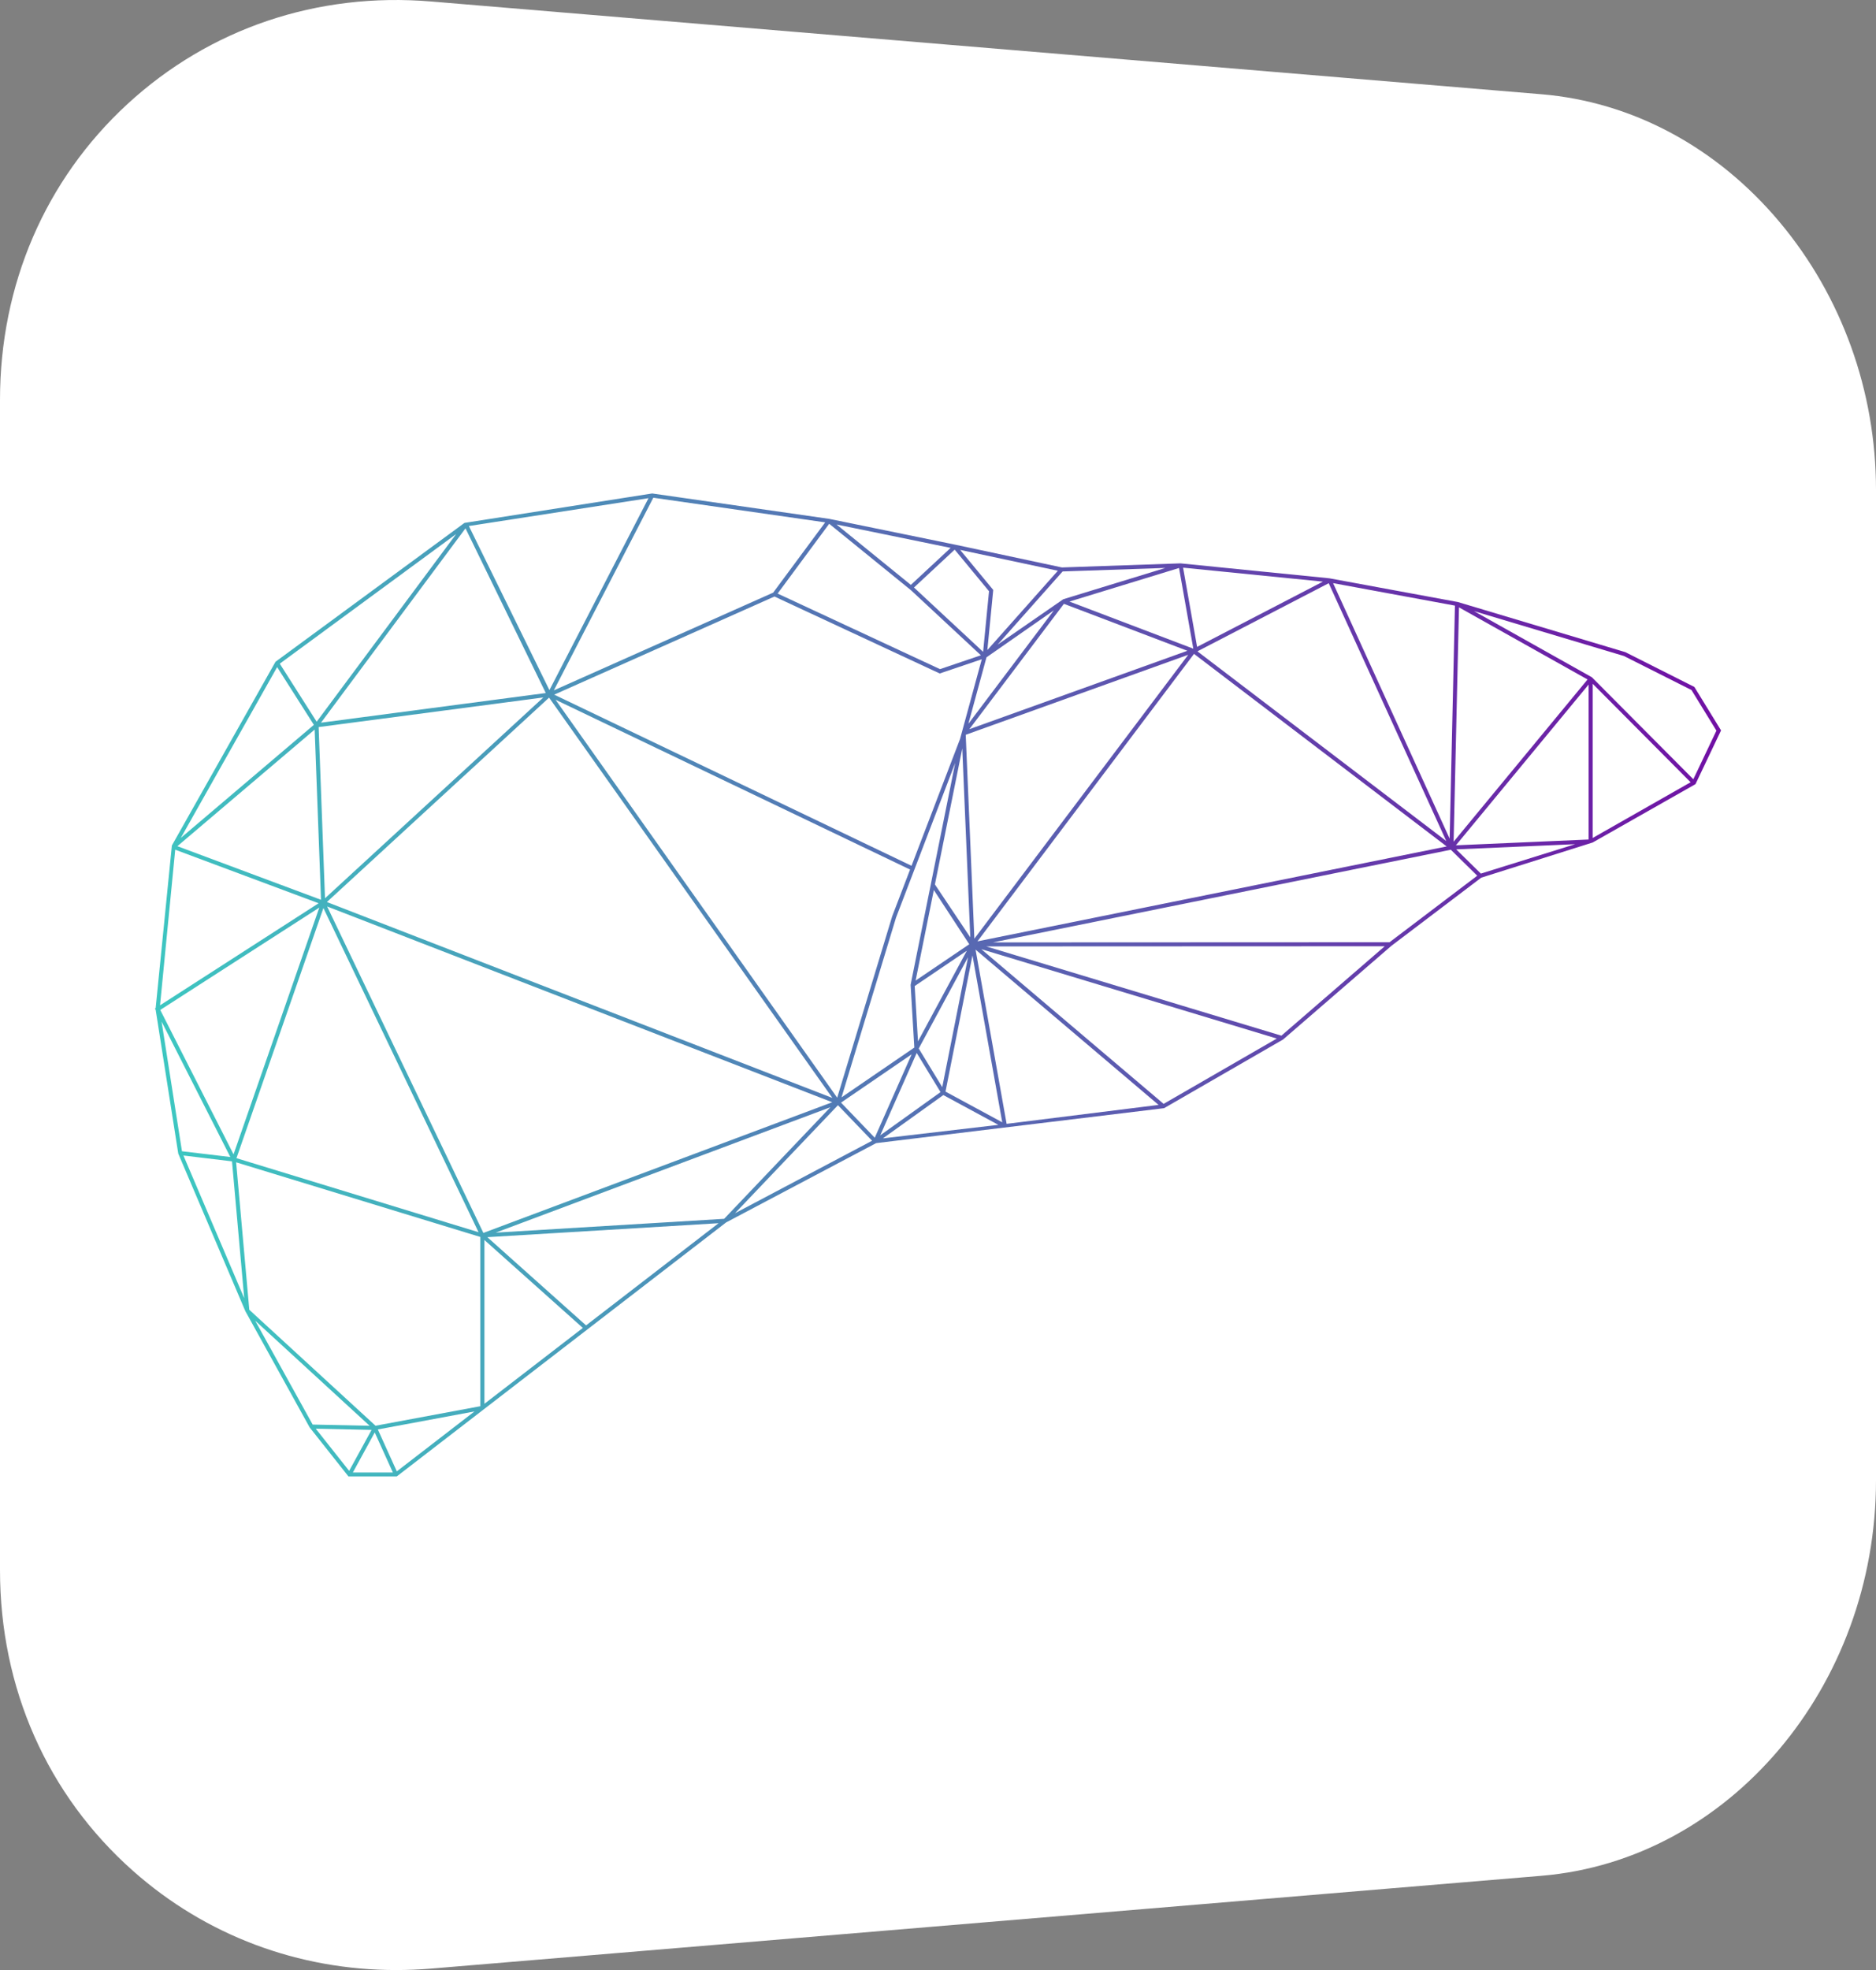<?xml version="1.0" encoding="utf-8"?>
<!-- Generator: Adobe Illustrator 25.0.0, SVG Export Plug-In . SVG Version: 6.00 Build 0)  -->
<svg version="1.1" id="Layer_1" xmlns="http://www.w3.org/2000/svg" xmlns:xlink="http://www.w3.org/1999/xlink" x="0px" y="0px"
	 viewBox="0 0 450 472.33" style="enable-background:new 0 0 450 472.33;" xml:space="preserve">
<rect x="0" y="0" width="450" height="472.33" fill="#808080" stroke="none"/>
<style type="text/css">
	.st0{fill:url(#XMLID_2_);}
</style>
<g>
	<defs>
		<path id="SVGID_1_" d="M95.02,472.33c-23.48,0-45.63-8.28-63.09-23.75C11.34,430.34,0,404.73,0,376.46V95.87
			c0-27.6,10.87-52.8,30.6-70.95C50.3,6.8,76.17-1.93,103.45,0.36L369.78,22.6c21.76,1.82,42.03,12.69,57.08,30.62l0,0
			C441.78,71,450,93.81,450,117.44v237.45c0,49.42-35.24,91.08-80.22,94.84l-266.33,22.25C100.63,472.21,97.82,472.33,95.02,472.33z
			"/>
	</defs>
	<use xlink:href="#SVGID_1_"  style="overflow:visible;fill:#FFFFFF;"/>
	<clipPath id="SVGID_2_">
		<use xlink:href="#SVGID_1_"  style="overflow:visible;"/>
	</clipPath>
</g>
<linearGradient id="XMLID_2_" gradientUnits="userSpaceOnUse" x1="-1.623" y1="-1112.339" x2="442.793" y2="-1180.337" gradientTransform="matrix(1 0 0 1 0 1368)">
	<stop  offset="0" style="stop-color:#38DAC4"/>
	<stop  offset="1" style="stop-color:#7403A2"/>
</linearGradient>
<path id="XMLID_123_" class="st0" d="M412.83,175.12l-6.4-10.42l-16.55-8.34l-40.18-12.02l-30.83-5.69l-35.71-3.58l-28.44,0.98
	l-25.4-5.42l-30.42-6.23l-42.46-6.09l-45.03,7.06l-45.32,33.29l-24.86,44.05l-3.89,38.97l-0.17,0.11l0.17,0.32l5.42,34.47
	l16.1,37.79l15.43,27.88l9.3,11.74h11.57l79.02-60.91l35.98-19.01l69.07-8.38l28.5-16.44l0.04-0.02l25.99-22.47l21.55-16.34
	l26.73-8.43L406.7,188L412.83,175.12z M389.51,157.27l16.23,8.17l5.98,9.74l-5.54,11.65l-24.33-24.45l-28.28-15.86L389.51,157.27z
	 M235.39,227.57L306.27,249l-27.15,15.66L235.39,227.57z M83.75,352.65l-8.01-10.11l13.39,0.29L83.75,352.65z M89.89,343.44
	l4.35,9.6h-9.6L89.89,343.44z M90.08,341.83l-30.28-27.8l-3.16-35.36l58.58,17.9v40.58L90.08,341.83z M130.92,166.16l-53.92,7.11
	l34.66-46.6L130.92,166.16z M185.77,143.02l39.64,18.45l10.09-3.41l-5.21,19.11l-11.64,30.41l-85.71-41.03L185.77,143.02z
	 M198.9,125.58l19.62,15.93l16.77,15.6l-9.81,3.32l-38.95-18.12L198.9,125.58z M229,131.78l8.24,9.97l-1.42,14.53l-16.58-15.42
	L229,131.78z M287.33,156.11l31.39-16.28l28.2,61.81l-59.66-45.45l0.08-0.03L287.33,156.11z M226.02,260.65l-5.64-9.26l11.82-21.89
	L226.02,260.65z M131.71,167.26l67.96,95.98L78.41,216.27L131.71,167.26z M133.26,167.77l85.04,40.71l-4.29,11.21l-13.19,43.49
	L133.26,167.77z M56.72,277.68l20.86-59.97l37.21,77.72L56.72,277.68z M78.47,217.33l121.16,46.94l-83.68,31.33L78.47,217.33z
	 M214.93,220.01l14.2-37.1l-10.69,53.16l-0.01,0.06l0.89,15.03l-17.46,11.94L214.93,220.01z M220.2,249.67l-0.79-13.26l12.51-8.47
	L220.2,249.67z M219.63,235.1l4.37-21.71l8.5,13L219.63,235.1z M224.26,212.05l6.56-32.61l1.92,45.29L224.26,212.05z M233.72,225.06
	l-2.07-48.89l53.37-19.18L233.72,225.06z M232.52,174.83l22.68-30.06l29.62,11.26L232.52,174.83z M232.29,173.53l4.34-15.93
	l16.17-11.27L232.29,173.53z M130.33,167.22l-52.37,48.15l-1.53-41.05L130.33,167.22z M77,215.73l-34.45-12.85l32.93-27.96
	L77,215.73z M56.02,276.76l-17.58-34.62l38.15-24.54L56.02,276.76z M55.65,278.44l2.93,32.81L44,277.04L55.65,278.44z M173.7,292.22
	l-54.79,3.31l80.27-30.06L173.7,292.22z M172.37,293.27l-31.79,24.5l-23.68-21.15L172.37,293.27z M201.74,264.36l16.94-11.58
	l-8.85,20L201.74,264.36z M219.89,252.45l5.72,9.39l-14.46,10.36L219.89,252.45z M233.27,229.06l7.14,40.02l-13.61-7.36
	L233.27,229.06z M286.41,156.77l60.61,46.17L234.46,225.7L286.41,156.77z M349.97,145.62l30.84,17.29l-32.13,38.9L349.97,145.62z
	 M381.07,164.12v37.16l-31.84,1.39L381.07,164.12z M347.73,201.07l-27.96-61.26L349,145.2L347.73,201.07z M317.33,139.45
	l-30.18,15.65l-3.36-19L317.33,139.45z M286.24,155.52l-0.01,0l-29.7-11.29l26.29-8.05L286.24,155.52z M255.05,143.67l-15.75,10.88
	l15.59-17.54l24.65-0.84L255.05,143.67z M253.75,136.84l-16.91,19.02l1.41-14.42l-7.94-9.6L253.75,136.84z M228.03,131.36
	l-9.54,8.87l-17.83-14.48L228.03,131.36z M185.46,142.09l-52.61,23.43l23.86-46.19l41.23,5.91L185.46,142.09z M155.56,119.44
	l-23.77,46.02l-19.32-39.34L155.56,119.44z M75.96,173.04l-8.85-13.92l42.31-31.08L75.96,173.04z M66.48,159.94l8.81,13.85
	L43.37,200.9L66.48,159.94z M42.03,203.72l34.4,12.84l-38.04,24.47L42.03,203.72z M38.76,244.93l16.49,32.47l-11.6-1.38
	L38.76,244.93z M61.21,316.64l27.45,25.2L75,341.55L61.21,316.64z M95.18,352.77l-4.55-10.05l23.19-4.32L95.18,352.77z M116.2,297.3
	l23.61,21.08l-23.61,18.19V297.3z M176.31,290.88l24.69-25.9l8.19,8.52L176.31,290.88z M211.79,272.93l14.49-10.38l13.2,7.14
	L211.79,272.93z M234.01,227.68l43.9,37.23l-36.45,4.54L234.01,227.68z M307.37,248.31l-70.8-21.4l95.59-0.04L307.37,248.31z
	 M333.31,225.91l-95.15,0.04l109.85-22.22l6.34,6.23L333.31,225.91z M355.22,209.45l-5.92-5.81l28.54-1.24L355.22,209.45z
	 M382.04,163.94l23.49,23.61l-23.49,13.36V163.94z"/>
</svg>
